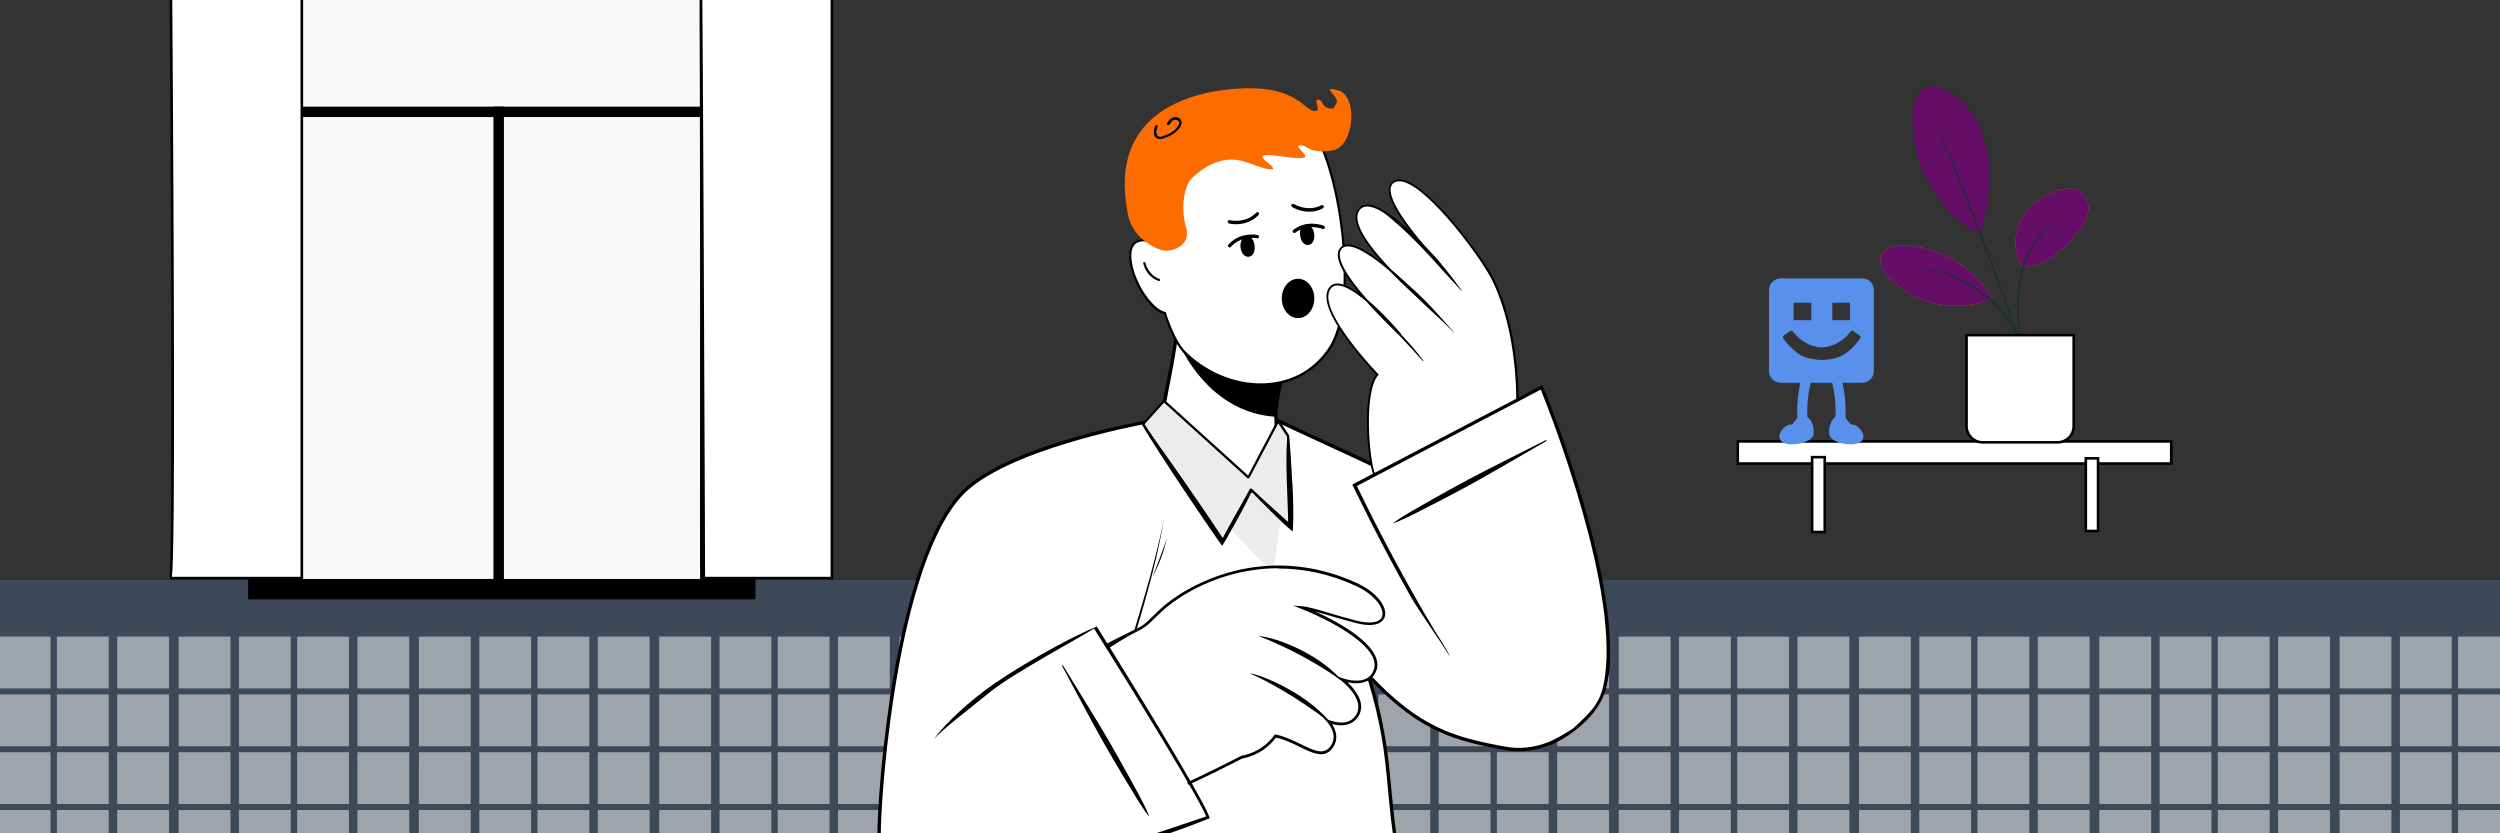 <svg xmlns="http://www.w3.org/2000/svg" xmlns:xlink="http://www.w3.org/1999/xlink" id="Capa_1" viewBox="0 0 1920 640"><rect x="0" y="0" width="1920" height="640" fill="#333333" stroke="none"/><defs><style> .st0, .st1, .st2 { fill: none; } .st3 { fill: #f1f1f1; } .st1, .st2, .st4, .st5, .st6 { stroke: #000; } .st1, .st2, .st5, .st6 { stroke-linecap: round; stroke-linejoin: round; } .st1, .st5 { stroke-width: 3px; } .st7 { fill: #ff6440; } .st8 { fill: #ff9581; } .st9 { fill: #333570; } .st10 { fill: #5890eb; } .st11 { fill: #1a2e35; } .st12 { fill: #640e68; } .st13 { fill: #fd6c00; } .st2, .st6 { stroke-width: 2px; } .st14 { fill: #e6505b; } .st15 { fill: #e0e0f8; } .st16 { clip-path: url(#clippath-1); } .st17 { clip-path: url(#clippath-3); } .st18 { clip-path: url(#clippath-2); } .st4 { stroke-miterlimit: 10; stroke-width: 1.4px; } .st5, .st19 { fill: #e8e8e8; } .st20 { fill: #fff; } .st21 { fill: #f9f9f9; } .st22 { fill: url(#Degradado_sin_nombre_9); } .st23 { opacity: .5; } .st24 { opacity: 0; } .st25, .st6 { fill: #f8f6f4; } .st26 { fill: #ffdad9; } .st27 { clip-path: url(#clippath); } .st28 { fill: #ececec; } </style><linearGradient id="Degradado_sin_nombre_9" data-name="Degradado sin nombre 9" x1="957.8" y1="1443.6" x2="957.8" y2="-552.8" gradientUnits="userSpaceOnUse"><stop offset=".3" stop-color="#b3cbf6"></stop><stop offset=".3" stop-color="#b2caf5" stop-opacity="1"></stop><stop offset=".3" stop-color="#a0bff3" stop-opacity=".8"></stop><stop offset=".3" stop-color="#90b6f1" stop-opacity=".6"></stop><stop offset=".4" stop-color="#82adef" stop-opacity=".5"></stop><stop offset=".4" stop-color="#76a6ee" stop-opacity=".4"></stop><stop offset=".4" stop-color="#6b9fec" stop-opacity=".2"></stop><stop offset=".5" stop-color="#639aeb" stop-opacity=".2"></stop><stop offset=".5" stop-color="#5c96ea" stop-opacity="0"></stop><stop offset=".6" stop-color="#5894ea" stop-opacity="0"></stop><stop offset=".7" stop-color="#5592ea" stop-opacity="0"></stop><stop offset=".9" stop-color="#5592ea" stop-opacity="0"></stop></linearGradient><clipPath id="clippath"><rect class="st0" x="-11.9" y="-6" width="1938.3" height="651.9"></rect></clipPath><clipPath id="clippath-1"><rect class="st0" x="-11.9" y="-810.5" width="1938.3" height="651.9"></rect></clipPath><clipPath id="clippath-2"><path class="st6" d="M1319.5-147c-42.7,19.5-72.4,49-99.9,83.9-10.4,13.2-22.6,25.9-38.7,32.9-15.5,6.8-33.5,7.7-50.5,5.4-19.1-2.6-36.7-10.1-55.5-13.4-34.8-6.1-73.7-2.1-107.7,6.5-69.9,17.8-131.7,62.3-160.8,123.9-8.1,17.2-13.6,35.4-16.3,53.9-7.7,52.2,8.4,105.4,44.6,146.3l359.4,406.6c22.3,25.2,61.4,34.4,97.1,22.8,37.7-12.3,64.7-42,69.1-76.3,2-15.6,3.1-31.6,6.7-46.9,2.6-11.2,7.3-22.4,15.8-30.8,20.6-20.3,51.2-10.7,71.7,4.5,11.9,8.8,21.8,19.5,32.9,29.1,29.3,25.4,69.9,33.9,108.2,21.4,35.6-11.6,59.7-41.3,59.6-73.8,0,0-.8-523.1-.8-523.2-.1-68.1-40.7-130.8-104.2-165.6"></path></clipPath><clipPath id="clippath-3"><path class="st5" d="M1398-917.4l38.1,11.8c8.6,2.7,13.4,11.6,10.9,19.9l-103.7,334.3c-1.4,4.4-3.4,8.7-5.9,12.5l-49.2,74.8c-45,68.3-80,142.5-104.2,220.5l-146.6,472.7c-2.6,8.3-11.6,12.9-20.2,10.3l-56.3-17.5c-8.6-2.7-13.4-11.6-10.9-19.9l163.3-526.3c17.4-55.9,45.3-108,82.3-153.7l80.5-94.9c1.2-1.5,2.2-3.3,2.8-5.1l99.1-329.1c2.6-8.3,11.6-12.9,20.2-10.3Z"></path></clipPath></defs><rect class="st22" x="-11.4" y="-10.3" width="1938.4" height="650.3"></rect><g class="st27"><g class="st23"><rect class="st20" x="-1" y="622.1" width="39.8" height="39.8"></rect><rect class="st20" x="-1" y="577.7" width="39.8" height="39.8"></rect><rect class="st20" x="-1" y="533.3" width="39.8" height="39.8"></rect><rect class="st20" x="-1" y="488.9" width="39.8" height="39.8"></rect><rect class="st20" x="43.7" y="622.1" width="39.8" height="39.8"></rect><rect class="st20" x="43.7" y="577.7" width="39.8" height="39.8"></rect><rect class="st20" x="43.7" y="533.3" width="39.8" height="39.8"></rect><rect class="st20" x="43.7" y="488.9" width="39.8" height="39.8"></rect><rect class="st20" x="90" y="622.1" width="39.8" height="39.8"></rect><rect class="st20" x="90" y="577.7" width="39.8" height="39.8"></rect><rect class="st20" x="90" y="533.3" width="39.8" height="39.8"></rect><rect class="st20" x="90" y="488.9" width="39.8" height="39.8"></rect><rect class="st20" x="137.2" y="622.1" width="39.8" height="39.8"></rect><rect class="st20" x="137.2" y="577.7" width="39.8" height="39.8"></rect><rect class="st20" x="137.2" y="533.3" width="39.8" height="39.8"></rect><rect class="st20" x="137.2" y="488.9" width="39.8" height="39.8"></rect><rect class="st20" x="183.5" y="622.1" width="39.8" height="39.8"></rect><rect class="st20" x="183.5" y="577.7" width="39.8" height="39.8"></rect><rect class="st20" x="183.5" y="533.3" width="39.8" height="39.8"></rect><rect class="st20" x="183.5" y="488.9" width="39.8" height="39.8"></rect><rect class="st20" x="228.2" y="622.1" width="39.8" height="39.8"></rect><rect class="st20" x="228.2" y="577.7" width="39.8" height="39.8"></rect><rect class="st20" x="228.2" y="533.3" width="39.8" height="39.8"></rect><rect class="st20" x="228.2" y="488.9" width="39.8" height="39.8"></rect><rect class="st20" x="274.5" y="622.1" width="39.8" height="39.8"></rect><rect class="st20" x="274.5" y="577.7" width="39.8" height="39.8"></rect><rect class="st20" x="274.5" y="533.3" width="39.8" height="39.8"></rect><rect class="st20" x="274.5" y="488.9" width="39.8" height="39.8"></rect><rect class="st20" x="321.7" y="622.1" width="39.8" height="39.8"></rect><rect class="st20" x="321.7" y="577.7" width="39.8" height="39.8"></rect><rect class="st20" x="321.7" y="533.3" width="39.8" height="39.8"></rect><rect class="st20" x="321.7" y="488.9" width="39.8" height="39.8"></rect><rect class="st20" x="368.1" y="622.1" width="39.8" height="39.8"></rect><rect class="st20" x="368.1" y="577.7" width="39.8" height="39.8"></rect><rect class="st20" x="368.1" y="533.3" width="39.8" height="39.8"></rect><rect class="st20" x="368.1" y="488.9" width="39.8" height="39.8"></rect><rect class="st20" x="412.8" y="622.1" width="39.8" height="39.8"></rect><rect class="st20" x="412.8" y="577.7" width="39.8" height="39.8"></rect><rect class="st20" x="412.8" y="533.3" width="39.8" height="39.8"></rect><rect class="st20" x="412.8" y="488.9" width="39.8" height="39.8"></rect><rect class="st20" x="459.1" y="622.1" width="39.8" height="39.8"></rect><rect class="st20" x="459.1" y="577.7" width="39.8" height="39.8"></rect><rect class="st20" x="459.1" y="533.3" width="39.8" height="39.8"></rect><rect class="st20" x="459.1" y="488.9" width="39.8" height="39.8"></rect><rect class="st20" x="506.3" y="622.1" width="39.8" height="39.8"></rect><rect class="st20" x="506.3" y="577.7" width="39.8" height="39.8"></rect><rect class="st20" x="506.3" y="533.3" width="39.8" height="39.8"></rect><rect class="st20" x="506.3" y="488.9" width="39.8" height="39.8"></rect><rect class="st20" x="552.6" y="622.1" width="39.8" height="39.8"></rect><rect class="st20" x="552.6" y="577.7" width="39.8" height="39.8"></rect><rect class="st20" x="552.6" y="533.3" width="39.8" height="39.8"></rect><rect class="st20" x="552.6" y="488.9" width="39.8" height="39.8"></rect><rect class="st20" x="597.3" y="622.1" width="39.8" height="39.8"></rect><rect class="st20" x="597.3" y="577.7" width="39.8" height="39.8"></rect><rect class="st20" x="597.3" y="533.3" width="39.8" height="39.8"></rect><rect class="st20" x="597.3" y="488.9" width="39.8" height="39.8"></rect><rect class="st20" x="643.6" y="622.1" width="39.8" height="39.8"></rect><rect class="st20" x="643.6" y="577.7" width="39.8" height="39.8"></rect><rect class="st20" x="643.6" y="533.3" width="39.8" height="39.8"></rect><rect class="st20" x="643.6" y="488.9" width="39.8" height="39.8"></rect><rect class="st20" x="690.8" y="622.1" width="39.8" height="39.8"></rect><rect class="st20" x="690.8" y="577.7" width="39.8" height="39.8"></rect><rect class="st20" x="690.8" y="533.3" width="39.8" height="39.8"></rect><rect class="st20" x="690.8" y="488.9" width="39.8" height="39.8"></rect><rect class="st20" x="737.1" y="622.1" width="39.8" height="39.8"></rect><rect class="st20" x="737.1" y="577.7" width="39.8" height="39.8"></rect><rect class="st20" x="737.1" y="533.3" width="39.8" height="39.8"></rect><rect class="st20" x="737.1" y="488.9" width="39.8" height="39.8"></rect><rect class="st20" x="781.8" y="622.1" width="39.8" height="39.8"></rect><rect class="st20" x="781.8" y="577.7" width="39.8" height="39.8"></rect><rect class="st20" x="781.8" y="533.3" width="39.8" height="39.8"></rect><rect class="st20" x="781.8" y="488.9" width="39.8" height="39.8"></rect><rect class="st20" x="828.1" y="622.1" width="39.8" height="39.8"></rect><rect class="st20" x="828.1" y="577.7" width="39.8" height="39.8"></rect><rect class="st20" x="828.1" y="533.3" width="39.8" height="39.8"></rect><rect class="st20" x="828.1" y="488.9" width="39.8" height="39.8"></rect><rect class="st20" x="875.4" y="622.1" width="39.8" height="39.8"></rect><rect class="st20" x="875.4" y="577.7" width="39.8" height="39.8"></rect><rect class="st20" x="875.4" y="533.3" width="39.8" height="39.8"></rect><rect class="st20" x="875.4" y="488.9" width="39.8" height="39.8"></rect><rect class="st20" x="921.7" y="622.1" width="39.8" height="39.8"></rect><rect class="st20" x="921.7" y="577.7" width="39.8" height="39.8"></rect><rect class="st20" x="921.7" y="533.3" width="39.8" height="39.8"></rect><rect class="st20" x="921.7" y="488.9" width="39.8" height="39.8"></rect><rect class="st20" x="966.4" y="622.1" width="39.8" height="39.8"></rect><rect class="st20" x="966.4" y="577.7" width="39.8" height="39.8"></rect><rect class="st20" x="966.4" y="533.3" width="39.8" height="39.8"></rect><rect class="st20" x="966.4" y="488.9" width="39.8" height="39.8"></rect><rect class="st20" x="1012.7" y="622.1" width="39.8" height="39.8"></rect><rect class="st20" x="1012.7" y="577.7" width="39.8" height="39.8"></rect><rect class="st20" x="1012.7" y="533.3" width="39.8" height="39.8"></rect><rect class="st20" x="1012.7" y="488.9" width="39.8" height="39.8"></rect></g><g class="st23"><rect class="st20" x="1058.6" y="622.1" width="39.8" height="39.8"></rect><rect class="st20" x="1058.6" y="577.7" width="39.8" height="39.8"></rect><rect class="st20" x="1058.6" y="533.3" width="39.8" height="39.8"></rect><rect class="st20" x="1058.6" y="488.9" width="39.8" height="39.8"></rect><rect class="st20" x="1104.9" y="622.1" width="39.8" height="39.8"></rect><rect class="st20" x="1104.9" y="577.7" width="39.8" height="39.8"></rect><rect class="st20" x="1104.9" y="533.3" width="39.8" height="39.8"></rect><rect class="st20" x="1104.9" y="488.9" width="39.8" height="39.8"></rect><rect class="st20" x="1149.6" y="622.1" width="39.8" height="39.8"></rect><rect class="st20" x="1149.6" y="577.7" width="39.8" height="39.8"></rect><rect class="st20" x="1149.6" y="533.3" width="39.8" height="39.8"></rect><rect class="st20" x="1149.6" y="488.9" width="39.8" height="39.8"></rect><rect class="st20" x="1195.9" y="622.1" width="39.8" height="39.8"></rect><rect class="st20" x="1195.9" y="577.7" width="39.8" height="39.8"></rect><rect class="st20" x="1195.9" y="533.3" width="39.8" height="39.8"></rect><rect class="st20" x="1195.9" y="488.9" width="39.8" height="39.8"></rect><rect class="st20" x="1243.2" y="622.1" width="39.8" height="39.8"></rect><rect class="st20" x="1243.2" y="577.7" width="39.8" height="39.8"></rect><rect class="st20" x="1243.2" y="533.3" width="39.8" height="39.8"></rect><rect class="st20" x="1243.2" y="488.9" width="39.8" height="39.8"></rect><rect class="st20" x="1289.5" y="622.1" width="39.8" height="39.8"></rect><rect class="st20" x="1289.5" y="577.7" width="39.8" height="39.8"></rect><rect class="st20" x="1289.5" y="533.3" width="39.8" height="39.8"></rect><rect class="st20" x="1289.5" y="488.9" width="39.8" height="39.8"></rect><rect class="st20" x="1334.2" y="622.1" width="39.8" height="39.8"></rect><rect class="st20" x="1334.2" y="577.7" width="39.8" height="39.8"></rect><rect class="st20" x="1334.2" y="533.3" width="39.8" height="39.8"></rect><rect class="st20" x="1334.2" y="488.9" width="39.8" height="39.8"></rect><rect class="st20" x="1380.5" y="622.1" width="39.8" height="39.8"></rect><rect class="st20" x="1380.5" y="577.7" width="39.8" height="39.8"></rect><rect class="st20" x="1380.5" y="533.3" width="39.8" height="39.8"></rect><rect class="st20" x="1380.5" y="488.9" width="39.8" height="39.8"></rect><rect class="st20" x="1427.7" y="622.1" width="39.8" height="39.8"></rect><rect class="st20" x="1427.7" y="577.7" width="39.8" height="39.8"></rect><rect class="st20" x="1427.7" y="533.3" width="39.8" height="39.8"></rect><rect class="st20" x="1427.7" y="488.9" width="39.8" height="39.8"></rect><rect class="st20" x="1474" y="622.1" width="39.8" height="39.8"></rect><rect class="st20" x="1474" y="577.7" width="39.8" height="39.8"></rect><rect class="st20" x="1474" y="533.3" width="39.8" height="39.8"></rect><rect class="st20" x="1474" y="488.9" width="39.8" height="39.8"></rect><rect class="st20" x="1518.7" y="622.1" width="39.8" height="39.8"></rect><rect class="st20" x="1518.7" y="577.7" width="39.8" height="39.8"></rect><rect class="st20" x="1518.7" y="533.3" width="39.8" height="39.8"></rect><rect class="st20" x="1518.7" y="488.9" width="39.8" height="39.8"></rect><rect class="st20" x="1565" y="622.1" width="39.8" height="39.8"></rect><rect class="st20" x="1565" y="577.7" width="39.8" height="39.8"></rect><rect class="st20" x="1565" y="533.3" width="39.8" height="39.8"></rect><rect class="st20" x="1565" y="488.9" width="39.8" height="39.8"></rect><rect class="st20" x="1612.3" y="622.1" width="39.8" height="39.8"></rect><rect class="st20" x="1612.3" y="577.7" width="39.8" height="39.8"></rect><rect class="st20" x="1612.3" y="533.3" width="39.8" height="39.8"></rect><rect class="st20" x="1612.3" y="488.9" width="39.8" height="39.8"></rect><rect class="st20" x="1658.6" y="622.1" width="39.8" height="39.8"></rect><rect class="st20" x="1658.6" y="577.7" width="39.8" height="39.8"></rect><rect class="st20" x="1658.6" y="533.3" width="39.8" height="39.8"></rect><rect class="st20" x="1658.6" y="488.9" width="39.8" height="39.8"></rect><rect class="st20" x="1703.3" y="622.1" width="39.8" height="39.8"></rect><rect class="st20" x="1703.3" y="577.7" width="39.8" height="39.8"></rect><rect class="st20" x="1703.3" y="533.3" width="39.8" height="39.8"></rect><rect class="st20" x="1703.3" y="488.9" width="39.8" height="39.8"></rect><rect class="st20" x="1749.6" y="622.1" width="39.8" height="39.8"></rect><rect class="st20" x="1749.6" y="577.7" width="39.8" height="39.8"></rect><rect class="st20" x="1749.6" y="533.3" width="39.8" height="39.8"></rect><rect class="st20" x="1749.6" y="488.9" width="39.8" height="39.8"></rect><rect class="st20" x="1796.8" y="622.1" width="39.8" height="39.8"></rect><rect class="st20" x="1796.8" y="577.7" width="39.8" height="39.8"></rect><rect class="st20" x="1796.8" y="533.3" width="39.8" height="39.8"></rect><rect class="st20" x="1796.8" y="488.9" width="39.8" height="39.8"></rect><rect class="st20" x="1843.1" y="622.1" width="39.8" height="39.8"></rect><rect class="st20" x="1843.1" y="577.7" width="39.8" height="39.8"></rect><rect class="st20" x="1843.1" y="533.3" width="39.8" height="39.8"></rect><rect class="st20" x="1843.1" y="488.9" width="39.8" height="39.8"></rect><rect class="st20" x="1887.8" y="622.1" width="39.8" height="39.8"></rect><rect class="st20" x="1887.8" y="577.7" width="39.8" height="39.8"></rect><rect class="st20" x="1887.8" y="533.3" width="39.8" height="39.8"></rect><rect class="st20" x="1887.8" y="488.9" width="39.8" height="39.8"></rect></g><g><g><rect x="190.6" y="-77" width="389.6" height="537.3"></rect><g><rect class="st21" x="207.3" y="-63.6" width="351.5" height="507.7"></rect><path class="st21" d="M559.3,444.6H206.8V-64.1h352.5v508.7ZM207.8,443.6h350.5V-63.1H207.8v506.7Z"></path></g><rect x="205.6" y="81.9" width="359.6" height="8"></rect><rect x="200.8" y="260.1" width="364.4" height="8" transform="translate(118.9 647.1) rotate(-90)"></rect><g><path class="st20" d="M130.6-93.3s4.7,537.3.1,537.3,101,0,101,0V-93.3h-101.2Z"></path><path d="M232.8,445h-102.2v-2c-.4,0-.6.3-.7.5,3.3-8.3,1.2-354.7-.3-536.8v-1s103.2,0,103.2,0V445ZM132.1,443h98.7V-92.3h-99.2c.1,12.6,1.2,139.8,1.7,266,1,224.5-.3,262.4-1.3,269.3Z"></path></g><g><path class="st20" d="M537.7-93.3s4.7,537.3.1,537.3,101,0,101,0V-93.3h-101.2Z"></path><path d="M639.9,445h-102.2v-2c-.4,0,.6-354.3-1-536.3v-1s103.2,0,103.2,0V445ZM541.5,443h96.4s0-535.3,0-535.3h-99.2c.1,12.6,1.2,139.8,1.7,266,1,224.5,1.1,262.3,1.1,269.3Z"></path></g></g><g><g><rect class="st20" x="1334.6" y="339" width="332.9" height="17"></rect><path d="M1668.6,357h-334.9v-19h334.9v19ZM1335.6,355h330.9v-15h-330.9v15Z"></path></g><g><rect class="st20" x="1601.9" y="352" width="9.4" height="55.8"></rect><path d="M1612.3,408.8h-11.4v-57.8h11.4v57.8ZM1602.9,406.8h7.4v-53.8h-7.4v53.8Z"></path></g><g><rect class="st20" x="1391.7" y="351.2" width="9.7" height="57.5"></rect><path d="M1402.4,409.6h-11.7v-59.5h11.7v59.5ZM1392.7,407.6h7.7v-55.5h-7.7v55.5Z"></path></g></g><g><g><path class="st12" d="M1481.3,66.5c11.3.5,21.9,6.7,29.3,15.3,7.4,8.6,11.9,19.3,14.7,30.3,5.5,21.2,1.8,46.1-4.4,67.1-22.8-8.4-36.7-32.9-43-45.8-9.9-20.4-15.5-63.2,3.5-66.9"></path><path class="st14" d="M1553.5,205.2c-7.1-10.4-7.2-24.9-1.4-36.1,5.8-11.2,16.9-19.3,29-22.9,5.6-1.7,12.1-2.3,16.9,1,4.5,3.1,6.4,9,5.8,14.5-.6,5.4-3.4,10.4-6.7,14.7-11.3,15-24.9,27.4-43.6,28.8"></path><path class="st12" d="M1553.5,205.2c-7.1-10.4-7.2-24.9-1.4-36.1,5.8-11.2,16.9-19.3,29-22.9,5.6-1.7,12.1-2.3,16.9,1,4.5,3.1,6.4,9,5.8,14.5-.6,5.4-3.4,10.4-6.7,14.7-11.3,15-24.9,27.4-43.6,28.8"></path><path class="st14" d="M1529.2,227.6c-14-22.7-39.5-37.8-66.2-39.2-6.8-.4-14.9,1-17.8,7.1-2.9,6.2,1.3,13.3,6,18.2,19.6,20.4,52.2,27,78.2,15.8"></path><path class="st12" d="M1529.2,227.6c-14-22.7-39.5-37.8-66.2-39.2-6.8-.4-14.9,1-17.8,7.1-2.9,6.2,1.3,13.3,6,18.2,19.6,20.4,52.2,27,78.2,15.8"></path><path class="st11" d="M1553.7,277.9c0,0-.4-1.6-.9-4.5-.5-2.9-1.2-7.1-1.9-12.4-1.3-10.4-3-25.1-.9-41.2,2.1-16.1,8.6-29.9,15.3-38.1,3.3-4.1,6.5-7.1,8.9-8.9,1.1-1,2.1-1.5,2.8-2,.7-.4,1-.6,1-.6.2.3-5.5,3.7-11.9,12.1-6.4,8.2-12.6,21.8-14.7,37.7-2,15.9-.6,30.5.5,40.9.6,5,1.1,9.2,1.4,12.4.3,2.9.5,4.6.4,4.6Z"></path><path class="st11" d="M1488.4,98.8s.4.6.9,1.7c.6,1.3,1.4,3,2.3,5.1,2,4.5,4.8,10.9,8.1,19,6.8,16.1,15.8,38.4,25.2,63.3,9.4,24.9,17.4,47.6,23,64.2,2.8,8.3,5,15,6.5,19.6.7,2.2,1.2,4,1.7,5.4.4,1.2.5,1.9.5,1.9,0,0-.3-.6-.8-1.8-.5-1.3-1.1-3.1-1.9-5.3-1.7-4.8-4-11.4-6.9-19.5-5.8-16.4-14-39.1-23.4-64-9.4-24.9-18.3-47.3-24.8-63.5-3.2-8-5.8-14.5-7.7-19.2-.8-2.2-1.5-3.9-2.1-5.2-.5-1.2-.7-1.8-.6-1.9Z"></path><path class="st11" d="M1473.9,206c0,0,1.6,0,4.4.3,1.4.1,3.1.3,5.1.7,2,.4,4.3.7,6.7,1.5,1.2.3,2.5.7,3.8,1.1,1.3.4,2.7.9,4.1,1.4,2.8.9,5.7,2.3,8.8,3.7,6,3,12.3,6.9,18.4,11.7,6,4.9,11.1,10.3,15.2,15.6,2,2.7,3.9,5.2,5.4,7.8.8,1.3,1.6,2.5,2.2,3.7.6,1.2,1.2,2.4,1.8,3.5,1.2,2.2,2,4.4,2.8,6.2.8,1.8,1.4,3.5,1.7,4.8.8,2.7,1.2,4.2,1.1,4.2-.3.1-1.9-6-6.6-14.9-.6-1.1-1.2-2.3-1.9-3.5-.7-1.2-1.5-2.4-2.3-3.6-1.5-2.5-3.5-5-5.5-7.6-4.2-5.1-9.2-10.4-15.1-15.3-6-4.8-12.2-8.6-18-11.7-3-1.4-5.8-2.8-8.6-3.8-1.4-.5-2.7-1.1-4-1.5-1.3-.4-2.6-.8-3.8-1.1-9.7-2.7-15.9-3.1-15.9-3.4Z"></path></g><g><path class="st20" d="M1510.3,257.4h82.3v70c0,6.8-5.5,12.3-12.3,12.3h-57.7c-6.8,0-12.3-5.5-12.3-12.3v-70h0Z"></path><path d="M1580.3,340.7h-57.7c-7.3,0-13.3-6-13.3-13.3v-71h84.3v71c0,7.3-6,13.3-13.3,13.3ZM1511.3,258.4v69c0,6.2,5.1,11.3,11.3,11.3h57.7c6.2,0,11.3-5.1,11.3-11.3v-69h-80.3Z"></path></g></g><g><path class="st10" d="M1439.1,285.2v-62.6c0-4.9-4-8.8-9-8.8h-62.5c-4.9,0-9,4-9,8.8v62.6c0,4.9,4,8.8,9,8.8h62.5c4.9,0,9-4,9-8.8ZM1377.5,245.9v-13.4h13.6v13.4h-13.6ZM1407.2,245.9v-13.4h13.6v13.4h-13.6ZM1397.7,276.4c-3.5-.2-10-.9-14.9-3.7-7.1-4.2-12.8-12.1-12.8-12.1,0,0-1.7-1.7,0-2.9.5-.4,4.7-3.4,4.7-3.4,0,0,1-.9,2.2.3,0,0,7.7,11.4,21.9,12.2h.6c14.2-.9,21.9-12.2,21.9-12.2,1.1-1.2,2.2-.3,2.2-.3,0,0,4.2,3,4.7,3.4,1.7,1.2,0,2.9,0,2.9,0,0-5.7,8-12.8,12.1-7.1,4.2-17.6,3.7-17.6,3.7Z"></path><path class="st10" d="M1417,320.8c.8.5,4.5,5.3,4.5,5.3,4.4-1.3,14,8.6,7.3,13.4-5.6,4-21.6.7-23.6-4.8-1.9-5.2,1.9-19.8,11.7-13.8Z"></path><path class="st10" d="M1417.2,323.5l-7.7-.5c.8-11.3-.4-22.5-3.5-33.3l7.4-2.1c3.4,11.7,4.6,23.9,3.8,36Z"></path><g><path class="st10" d="M1380.7,320.8c-.8.5-4.5,5.3-4.5,5.3-4.4-1.3-14,8.6-7.3,13.4,5.6,4,21.6.7,23.6-4.8,1.9-5.2-1.9-19.8-11.7-13.8Z"></path><path class="st10" d="M1380.5,323.5l7.7-.5c-.8-11.3.4-22.5,3.5-33.3l-7.4-2.1c-3.4,11.7-4.6,23.9-3.8,36Z"></path></g></g><g><g><g><g><path class="st8" d="M985.6,325c56.5,27,219.2,116.8,237.1,181,14.6,52.1-36.5,75.8-75.4,58-52.8-24.2-130.4-102-182.3-176.2-28.7-41.1-34.9-89.1,20.6-62.7Z"></path><path class="st20" d="M1047.7,418.1c-1.9,4.3-3.6,8.8-4.2,13.6,3.3-3.7,5.6-7.8,7.6-12.1,1.9-4.3,3.6-8.7,4.2-13.6-3.3,3.7-5.5,7.8-7.6,12.1ZM1147.1,529.8c-1.9,4.3-3.6,8.8-4.3,13.6,3.3-3.7,5.6-7.8,7.6-12.1,1.9-4.3,3.5-8.7,4.2-13.7-3.3,3.7-5.6,7.8-7.6,12.1ZM1182.7,461c-4.3-1.9-8.8-3.6-13.6-4.2,3.7,3.3,7.8,5.6,12.1,7.6,4.3,1.9,8.8,3.6,13.7,4.3-3.7-3.3-7.8-5.6-12.1-7.6ZM945.6,324.7c-.4.7-.7,1.5-.9,2.3,1.8.5,3.6.9,5.5,1.2-1.4-1.3-3-2.4-4.5-3.4ZM996.2,367.7c-1.7-4.4-3.7-8.7-6.7-12.7.3,4.9,1.6,9.5,3.2,14,1.7,4.4,3.7,8.7,6.7,12.7-.3-4.9-1.6-9.5-3.2-14ZM1097.9,472.4c-4.4,1.7-8.7,3.7-12.7,6.7,4.9-.3,9.5-1.6,14-3.2,4.4-1.7,8.7-3.7,12.7-6.7-4.9.2-9.5,1.6-14,3.2ZM1214.8,530.9c3.5-.2,6.8-.9,10-1.9.1-1.2.2-2.5.3-3.8-3.6,1.5-7.1,3.2-10.3,5.7Z"></path><path class="st24" d="M1207.7,559.3c-15.9,11.9-39.8,14.1-60.4,4.7-52.8-24.2-130.4-102-182.3-176.3-14.4-20.6-23.1-42.9-21.2-56.7l264,228.3Z"></path></g><path class="st20" d="M943.6,410.4c-4.4,1.7-8.7,3.7-12.7,6.7,4.9-.3,9.5-1.6,14-3.2,4.4-1.7,8.7-3.7,12.7-6.7-4.9.3-9.5,1.6-14,3.2ZM885.5,578.4c-4.4,1.7-8.7,3.7-12.7,6.7,4.9-.3,9.5-1.6,14-3.2,4.4-1.7,8.7-3.7,12.7-6.7-4.9.3-9.5,1.6-14,3.2ZM793.9,473.3c-.2.5-.5,1.1-.7,1.6.9-.5,1.7-1.1,2.5-1.7-.6,0-1.2,0-1.8.1ZM888.9,687.9c-4.4,1.7-8.7,3.7-12.7,6.7,5-.3,9.5-1.6,14-3.2,4.4-1.7,8.7-3.7,12.7-6.7-4.9.3-9.5,1.6-14,3.2ZM1041.4,618.3c-4.4,1.7-8.7,3.7-12.7,6.7,4.9-.3,9.5-1.6,14-3.2,4.4-1.7,8.7-3.7,12.7-6.7-4.9.3-9.5,1.6-14,3.2ZM794.9,704.4c-1.7-4.4-3.7-8.7-6.7-12.7.3,4.9,1.6,9.5,3.2,14,.9,2.3,1.9,4.6,3,6.9h2.8c-.6-2.9-1.4-5.5-2.4-8.1ZM775.8,582.9c-1.7-4.4-3.7-8.7-6.7-12.6.3,4.9,1.6,9.5,3.2,13.9,1.7,4.4,3.7,8.7,6.7,12.7-.3-4.9-1.6-9.5-3.2-14ZM996.2,367.7c-1.7-4.4-3.7-8.7-6.7-12.7.3,4.9,1.6,9.5,3.2,14,1.7,4.4,3.7,8.7,6.7,12.7-.3-4.9-1.6-9.5-3.2-14ZM930.9,510.7c-1.7-4.4-3.7-8.7-6.7-12.7.3,4.9,1.6,9.5,3.2,14,1.7,4.4,3.7,8.7,6.7,12.7-.3-4.9-1.6-9.5-3.2-14ZM1004.6,670c-1.7-4.4-3.7-8.7-6.7-12.7.3,4.9,1.6,9.5,3.2,14,1.7,4.4,3.7,8.7,6.7,12.7-.3-4.9-1.6-9.5-3.2-14ZM881.4,361.7c-1.7-4.4-3.7-8.7-6.7-12.7.3,4.9,1.6,9.5,3.2,14,1.7,4.4,3.7,8.7,6.7,12.7-.3-4.9-1.6-9.5-3.2-14ZM834.4,523c-4.3-1.9-8.8-3.6-13.7-4.3,3.7,3.3,7.8,5.6,12.1,7.6,4.3,1.9,8.8,3.5,13.7,4.2-3.7-3.3-7.8-5.6-12.1-7.6ZM742.7,650.1c-2.6-1.1-5.2-2.2-7.8-3-.2.9-.4,1.8-.6,2.6,2.2,1.4,4.5,2.6,6.9,3.7,4.3,1.9,8.8,3.6,13.7,4.2-3.7-3.2-7.8-5.6-12.1-7.6ZM947.3,629.1c-4.3-1.9-8.8-3.6-13.7-4.2,3.7,3.3,7.8,5.6,12.1,7.6,4.3,1.9,8.8,3.6,13.6,4.2-3.7-3.3-7.8-5.6-12.1-7.6ZM821.3,412c-.5,1-1,2-1.5,3.1,3.2,1.2,6.4,2.3,10,2.7-2.6-2.4-5.5-4.2-8.5-5.8ZM938,320.6c-4.3-1.9-8.8-3.6-13.7-4.2,3.7,3.3,7.9,5.6,12.1,7.6,4.3,1.9,8.7,3.6,13.7,4.3-3.7-3.3-7.8-5.6-12.1-7.6ZM998.7,475.4c-4.3-1.9-8.8-3.6-13.7-4.2,3.7,3.3,7.9,5.6,12.1,7.6,4.3,1.9,8.7,3.6,13.7,4.3-3.7-3.3-7.8-5.6-12.1-7.6ZM982.8,566.1c-1.9,4.3-3.6,8.8-4.3,13.7,3.3-3.7,5.6-7.9,7.6-12.1,1.9-4.3,3.6-8.7,4.2-13.7-3.3,3.7-5.5,7.8-7.6,12.1ZM832.7,638.1c-1.9,4.3-3.6,8.8-4.2,13.7,3.3-3.7,5.6-7.9,7.6-12.1,1.9-4.3,3.6-8.8,4.2-13.7-3.3,3.7-5.6,7.8-7.6,12.1ZM873.6,449c-1.9,4.3-3.6,8.8-4.2,13.7,3.3-3.7,5.6-7.9,7.6-12.1,1.9-4.3,3.5-8.8,4.2-13.6-3.3,3.7-5.6,7.8-7.6,12.1Z"></path><g><path class="st8" d="M841.8,359.4c-87.2,112.2-182.4,267.9-154.1,308,31.5,44.7,141.1-57.5,144.4-65.1,3.7-8.5,45.2-114.6,63.9-213.9,20.5-108.9-32.6-56.8-54.2-29Z"></path><g><g><path class="st20" d="M1232.7,487.4c-17.9-64.1-190.6-135.5-247.1-162.4-6.7-3.2-12.5-5.3-17.5-6.5-1.9-1.9-3.8-3.5-5.6-4.7-25-16.2-84.5,11-84.5,11,0,0-107.1,19.1-140.1,55.4-53.6,58.8-64.5,255.8-62.3,267.3.3,1.5.4,3,.7,4.3,1.4,5.6,3.5,9.5,5.8,12.5.5.7,4.6,5.5,5.2,6.1,14.1,13.6,41.5,8.8,41.5,9.5-1,17.6-3.9,85.6-4.6,101.7,0,1.8,1.4,3.4,3.3,3.3l372.4-8.5c1.6,0,2.8-1.6,2.4-3.1-4.1-15.9-24-89.4-28.7-117.2-9.4-56.3-3.9-76.2-22.5-137.6,39.8,42.6,67.5,49.3,105.5,56.2,42.1,7.7,90.7-35.3,76.1-87.4Z"></path><path d="M727.3,786.3c-1.2,0-2.4-.5-3.2-1.4-.9-.9-1.3-2.1-1.3-3.3.6-13.5,3.5-80.7,4.5-100.4-.3,0-.5,0-.8,0-7,.4-28.1,1.8-40.2-9.9-.7-.7-4.8-5.5-5.4-6.2-2.8-3.7-4.7-7.9-6-13-.2-.9-.3-1.7-.5-2.6,0-.6-.2-1.2-.3-1.8-1.1-5.6.9-57.4,10.2-116.4,8.2-52.2,24-120.9,52.4-152.1,32.7-35.8,134.4-54.6,140.7-55.7,4.1-1.8,60.7-27,85.6-10.8,1.8,1.2,3.7,2.7,5.6,4.6,5.1,1.2,11,3.4,17.4,6.5,6.9,3.3,15.5,7.2,25.4,11.8,72.2,33.1,206.5,94.6,222.4,151.5,6.6,23.6.8,47.7-15.9,66-16.5,18.1-40.2,26.9-61.7,23-38.7-7-65.4-14.2-102.5-52.7,10.6,36.1,12.5,57.4,14.8,82,1.4,14.8,2.8,30.1,6.2,50.5,4,23.7,19.4,82.1,26,107,1.1,4.3,2.1,7.8,2.7,10.1.3,1.1,0,2.3-.6,3.2-.7.9-1.8,1.5-2.9,1.5l-372.4,8.5s0,0,0,0ZM728.3,678.6c.7,0,1,.1,1.3.4l.4.4v.6c-1,17.7-4,87.8-4.6,101.7,0,.5.2,1,.5,1.4.4.4.9.6,1.4.6l372.4-8.5c.4,0,.7-.2.9-.5.2-.3.3-.7.2-1-.6-2.3-1.5-5.7-2.7-10.1-6.6-25-22.1-83.4-26-107.3-3.4-20.5-4.8-35.8-6.2-50.7-2.4-25.6-4.4-47.7-16.3-86.7l-1.6-5.3,3.8,4.1c38.6,41.3,65.3,48.7,104.8,55.8,20.7,3.8,43.4-4.7,59.3-22.2,16.1-17.6,21.7-40.8,15.3-63.5-15.6-55.7-149.2-116.9-221-149.8-9.9-4.6-18.5-8.5-25.4-11.8-6.4-3-12.2-5.2-17.2-6.4h-.4c0,0-.3-.4-.3-.4-1.8-1.9-3.7-3.4-5.4-4.6-9.9-6.4-27.4-6.6-50.5-.4-17.7,4.7-32.6,11.4-32.7,11.5h-.3c-1.1.3-107,19.5-139.4,55.1-28,30.7-43.6,98.9-51.7,150.7-9.2,58.7-11.3,109.9-10.2,115.5.1.7.2,1.3.3,1.9.1.8.2,1.6.4,2.3,1.2,4.8,3,8.7,5.5,12.1.5.7,4.5,5.4,5.1,5.9,11.3,10.9,31.6,9.6,38.3,9.2.9,0,1.5,0,1.9,0Z"></path></g><path class="st20" d="M875.4,327.4c-.3.2.3-.2,0,0-.8.7-1.8.2-2.7,1-11.1,7.6-23.1,20.9-30.9,31-87.2,112.2-180.3,266.5-154.1,308"></path></g><g><path d="M832.1,602.3c18-52.1,35.9-105.1,50.8-158.2,2.9-10.5,5.7-21.6,8.2-32.2,0,0,2.8-13,2.8-13l-2.4,13.1c-1.1,5.4-2.3,10.9-3.5,16.3-1.1,4.6-2.8,11.5-4,16.1-14.2,53.6-32.1,106.2-52,157.9h0Z"></path><path d="M896.3,413.3c-2.5,10.3-6,20.4-11.2,29.6,3.6-8.4,8-20.9,11.2-29.6h0Z"></path></g></g><g><path class="st28" d="M895.3,307.5c-13.7,8.8-6.4,22.3,3,37.6,28.8,46.8,76.5,93,78.8,93,2.3,0,11.7-75.7,9.8-96.5-1.9-20.8-7-25.8-31.7-35.4-21.2-8.3-47.8-6.5-59.9,1.3Z"></path><path class="st24" d="M891.8,349c25.8,35.9,51,72.7,81.3,101.8,3.5,3.4,7.4,6.6,11.7,8.9,0,0,0,0,0,0,.2-.2.3-.6.5-.9,1.7-5.1,2.3-10.6,3.2-16,1.5-10.8,2.5-21.7,3.1-32.6,1.1-21.8,1-43.8-1.8-65.4,3.2,21.6,3.5,43.6,2.4,65.5-.6,10.9-1.5,21.8-2.9,32.7-.8,5.4-1.4,10.9-3.1,16.2-.3.9-.7,1.9-1.9,1.1-4.1-2.5-7.7-5.8-11.5-8.8-34-27.2-59.2-64.8-80.7-102.4h0Z"></path><g><g><path class="st20" d="M958.9,377.6c-21.1,3.2-54-31.2-66-58-.8-1.8,3.4-20.1,7.4-42.6,2.4-13.6,4.7-28.9,5.9-43l86.5,28.5s-11.1,28.8-12.9,53.3c-.1,2.1,0,4,.1,5.8,0,.3,0,.6,0,1,.9,11.1-.7,51.8-21.1,54.9Z"></path><path d="M956,379.1c-22.2,0-53.2-34.1-64.3-59-.6-1.4.1-5.7,3.3-21.9,1.2-6.4,2.7-13.6,4.1-21.5,3-17,4.9-31.1,5.9-42.8v-1.6c.1,0,89.5,29.5,89.5,29.5l-.5,1.3c-.1.3-11,28.9-12.8,53-.1,2,0,3.8.1,5.6h0c0,.2,0,.3,0,.4,0,.2,0,.5,0,.7.8,10.5-.5,52.9-22.2,56.2h0c-1,.2-2,.2-3,.2ZM894.1,319.1c5.9,13.2,17.1,28.4,29.3,39.8,13.3,12.5,26.2,18.8,35.3,17.4,18.4-2.8,21.1-40.2,20-53.5h0c0,0,0-.1,0-.1,0-.2,0-.4,0-.5,0-.1,0-.2,0-.3-.2-1.9-.3-3.9-.1-6,1.6-21.5,10.3-46.6,12.5-52.5l-83.7-27.6c-1,11.5-2.9,25.1-5.7,41.4-1.4,7.9-2.8,15.1-4.1,21.5-1.9,9.7-3.7,18.9-3.4,20.4Z"></path></g><path d="M979.8,315.9c0,1.4,0,2.8,0,4.2-45.6-2.9-68.5-42-76.6-60.8,1.3-8.4,2.3-17,3-25.2l86.5,28.6s-11.1,28.8-12.9,53.3Z"></path></g><g><g><path class="st20" d="M1002.6,93.6c-35.7-28.4-100.6-11.7-116.4,34.2-4.3,12.5-4.7,34.7-2.3,58.2-4.2-1.7-8.3-2.1-11.7.1-12.7,8.3,5.8,49.5,21.8,54.2.3,0,.5.1.7.2,4.3,13.7,9.7,24.8,15.6,30.6,31.3,30.5,84.1,35.2,110.5-2.8,25.5-36.8,6.1-155.4-18.1-174.7Z"></path><path d="M968.2,296.2c-21,0-42.4-8.9-58.5-24.5-5.6-5.5-11-16-15.7-30.5-.1,0-.2,0-.3,0-5.4-1.6-11.3-7.1-16.6-15.5-4.9-7.8-8.5-16.9-9.6-24.5-1.1-7.7.3-13.2,4.3-15.7,3-2,6.8-2.2,11.1-.7-2.4-24.7-1.5-45.5,2.5-57.2,7.3-21.2,26.2-38.2,50.5-45.2,24.7-7.2,49.8-3.2,67.3,10.7,11.7,9.3,23,42,28,81.3,5.4,42.5,1.8,77.9-9.7,94.5-11,15.9-27,25.2-46.3,27.1-2.3.2-4.7.3-7,.3ZM877.6,185.4c-1.8,0-3.5.5-4.9,1.4-3.3,2.1-4.5,7.1-3.5,14,2.6,17.6,15.9,36,25,38.6.2,0,.3,0,.5.1l.7.2v.5c4.7,14.4,10,24.9,15.5,30.2,17.5,17,41.5,25.9,64.1,23.7,18.8-1.8,34.4-10.9,45-26.4,11.3-16.3,14.8-51.2,9.5-93.3-4.9-38.3-16.2-71.3-27.4-80.2-17-13.5-41.6-17.4-65.7-10.4-23.8,6.9-42.2,23.4-49.4,44.1-4,11.7-4.9,32.8-2.3,57.8v1.4c.1,0-1.2-.5-1.2-.5-2.2-.9-4.2-1.3-6-1.3Z"></path></g><g><path d="M957.9,181.5c-7.9.5-6.3,16.2,1,15.7,7.2-.5,5.6-16.2-1-15.7Z"></path><path d="M1002.3,172.6c7.8-1.3,9.9,14.3,2.7,15.5-7.1,1.2-9.2-14.4-2.7-15.5Z"></path></g></g><g><g><path class="st28" d="M981.6,323.4l-22.8,43.1c0,.1-.2.1-.3,0l-64-58c0,0-.9-.2-1-.1l-15.5,17.2c0,0,0,.2,0,.2,2.4,3.7,60.7,93.4,61.1,89.3l21.5-39c0-.1.2-.1.3,0l29.8,28.1c.1.1.3,0,.3-.1l-1.8-69.1s0,0,0,0l-8.4-12.5c0-.1.8,1,.7,1.1Z"></path><path d="M939,416.1c-1.1,0-4.1-2.8-31.3-43.5-14.5-21.8-28.9-43.8-30.4-46.3-.3-.4-.2-.9.1-1.3l15.5-17.2c.5-.6,1.9-.2,2.2,0l63.4,57.4,22.1-41.9-.9-1.3,1.1-1,.6.4s.7.6.9,1.3l7.6,11.4c.1.2.2.4.2.6l1.8,69.1c0,.4-.2.8-.6,1-.4.2-.8,0-1.1-.2l-29.2-27.5-21,38.1c-.1.3-.4.6-.7.7,0,0-.2,0-.2,0ZM879,325.8c18.8,28.9,54.1,82.5,59.7,88.2l21.1-38.3c.2-.3.4-.5.8-.5.3,0,.6,0,.9.3l28.6,27-1.7-67.3-6.7-10.1-22.1,41.8c-.2.3-.4.5-.7.5-.3,0-.6,0-.9-.2l-63.9-57.9c0,0-.1,0-.2,0l-14.9,16.5ZM961.4,376.5h0s0,0,0,0ZM878.7,326.1h0s0,0,0,0Z"></path></g><path d="M992.4,370c-.7-11.5-1.1-23.1-2.4-34.5,0-.4-.8-.6-.9-.1-2.7,11,.3,55,.2,65.5,0,0,0,0-.1-.1-1.3-1.2-28.1-25.2-28.4-24.8-4.7,6.2-20.5,34.7-21.6,37.4-9.7-15-49.7-73.2-61.2-87.5-.3-.4-1,0-.8.4,8.6,15.8,60.6,92.9,61.4,92.7.5.4,20.2-34.8,22.6-41.5,4.5,5.2,31.6,32.1,31.7,30.4.7-11.5.3-26.3-.4-37.8Z"></path></g></g><g><g><path class="st20" d="M1158,556.5c32,29.3,69.9-6.2,73.4-36.2,8.4-70.6-26.8-160.4-59.6-205.1-12.2-16.7-123.8,44.1-118.8,65.6,5.4,23.5,45.5,121.2,105,175.7Z"></path><g><g><path class="st20" d="M1165.2,315.2s3.1-56.7-18.8-100.8c-8.9-18-59.4-86.4-76.3-74.6-15.3,10.7,36.1,63.1,36.1,63.1,0,0-51.3-60.8-63.1-41.2-10.8,18.1,49.1,69,49.1,69,0,0-51.6-54.7-62.8-39.6-10.7,14.5,45.8,65.8,45.8,65.8,0,0-42.4-50.4-53.8-35.8-12.6,16.1,36.4,66.6,36.4,66.6-11.1,12.6-7.6,62.9-2.5,76.7,1.8,4.9,109.8-49.2,109.8-49.2Z"></path><path d="M1056.2,365.6c-.5,0-.7,0-.8-.2-.4-.2-.6-.5-.7-.7-5.2-14.2-8.6-63.4,2.2-77-5.4-5.6-48.3-51.3-36-67.1,1.5-1.9,3.5-2.9,6.1-2.9,4.6,0,10.6,3,16.8,7.6-14.2-17.1-19.2-28.7-14.9-34.6,1.3-1.8,3.2-2.8,5.7-2.9,6.5-.4,16.2,5.4,25.8,12.8-12.7-14.4-23.2-30.4-17.9-39.2,1.5-2.6,3.8-4,6.7-4.2,8.8-.7,22.4,9.7,34.2,20.7-9.2-11.8-17.5-25-16.7-33,.2-2.4,1.3-4.3,3.1-5.6,2.2-1.5,5-1.9,8.4-1,21.1,5.4,61.1,59.8,69.1,75.9,21.7,43.8,18.9,100.6,18.9,101.2v.4s-.4.2-.4.2c-.3.1-26.2,13.1-52.5,25.6-45.2,21.5-54.4,24-56.8,24ZM1056,364c5.1,1.1,68.9-29.4,108.4-49.3.2-5.4,1.8-58.6-18.7-100-7.9-16-47.4-69.8-68.1-75.1-2.9-.7-5.3-.5-7.1.8-1.5,1-2.3,2.5-2.5,4.5-.9,10.1,14.1,29.8,25.7,43.3,7.2,7.5,12.4,13.6,12.9,14.2l-1.1,1c-.6-.6-6.2-6.3-12.9-14.2-13-13.4-32.6-31.5-43.4-30.6-2.4.2-4.2,1.3-5.5,3.5-5.8,9.6,9.8,29.4,24.9,45.1,12.6,10.7,23.3,22.1,24.2,23l-1,1.1c-1.1-.9-12.5-10.7-24.3-23-11.8-10.1-25.1-19.5-32.9-19.1-2,.1-3.5.9-4.5,2.3-4.1,5.6,2.4,18.5,18.9,37.4.4.4.7.8,1.1,1.2,12.9,10.9,25.1,25.3,25.9,26.3l-1.1,1c-.1-.1-13.4-12.2-25.8-26.1-7.9-6.7-16.1-12.1-21.9-12.1s-.1,0-.2,0c-2.1,0-3.7.8-4.9,2.4-12.1,15.4,35.8,65.1,36.3,65.6l.5.5-.5.5c-10.7,12.1-7.4,61.8-2.4,75.8Z"></path></g><g><path d="M1122.6,223.1c-5.2-7.1-10.4-14.2-16.2-20.8-5.8-6.6-11.8-13-18.2-19-15.6-14.7-27.8-21.5-27.1-21,16.6,11.8,37.7,35,43.5,41.6,5.8,6.6,11.9,12.8,17.7,19.4.1.2.4,0,.2-.2Z"></path><path d="M1116.7,255.2c-7.5-8.3-14.7-16.8-22.6-24.7-7.9-7.9-16-14.7-24.4-22.1-.6-.6-.7,0-.1.6,8.1,7.7,14.2,15.1,22.2,22.8,8,7.8,17.1,15.6,24.8,23.6.1.1.3,0,.2-.2Z"></path><path d="M1093.1,277c-10-13.9-22.6-25.9-35.2-37.4-.6-.6-.7.1-.1.7,11.9,12.2,21.4,21.7,34.9,37,.2.2.7,0,.5-.4Z"></path></g></g></g><g><g><path class="st20" d="M1040.3,372.7l143.6-75.2s64.7,155.6,48.7,229.3c-5.3,24.3-40.1,53.9-67.2,38.2-47.3-27.3-125.1-192.3-125.1-192.3Z"></path><path d="M1215.5,384.1c-14-47.6-30.2-86.8-30.4-87.1l-.5-1.3-146,76.4.5,1.1c.2.4,19.8,41.8,44.9,86,5,8.7,24.6,36.9,29.3,44.6.7-.5-11.2-19-12.3-20.8l-.2-.5c-29.3-48.4-54.7-100.9-58.7-109.3l141.2-74c6.2,15.3,63,158.3,48.1,227.2-3.2,14.6-10.3,21.1-23,32.8-1.1,1-13.2,8.2-14.7,8.7-3.5,2.6-3.3,2.7-4.3,3.5,2.4-.7,7.9-3.8,9.9-4.7,16.7-7.4,31.3-24.1,34.6-39.7,6.7-30.8.5-78.8-18.4-142.9Z"></path></g><path class="st20" d="M1175.8,325.4c-4.4,1.7-8.7,3.7-12.7,6.7,4.9-.3,9.5-1.6,14-3.2,4.4-1.7,8.7-3.7,12.7-6.7-4.9.3-9.5,1.6-14,3.2ZM1136.4,398.4c-1.7-4.4-3.7-8.7-6.7-12.7.3,4.9,1.6,9.5,3.2,14,1.7,4.4,3.7,8.7,6.7,12.7-.3-4.9-1.6-9.5-3.2-14ZM1182.7,461c-4.3-1.9-8.8-3.6-13.6-4.2,3.7,3.3,7.8,5.6,12.1,7.6,4.3,1.9,8.8,3.6,13.7,4.3-3.7-3.3-7.8-5.6-12.1-7.6ZM1147.1,529.8c-1.9,4.3-3.6,8.8-4.3,13.6,3.3-3.7,5.6-7.8,7.6-12.1,1.9-4.3,3.5-8.7,4.2-13.7-3.3,3.7-5.6,7.8-7.6,12.1Z"></path><path d="M1070.8,401.6c10-3.8,19.6-9.2,29.2-14,10-5,19.8-10.4,29.6-15.6,9.8-5.3,48.4-27.7,58-33.3.4-.3,0-.9-.4-.7-10,5-49.6,24.9-59.2,30.1-9.6,5.2-19.3,10.4-28.8,15.9-9.6,5.6-19.7,10.8-28.7,17.3-.2.1,0,.5.2.4Z"></path></g></g><g><g><g><path class="st20" d="M1041.5,448.6c-70.4-32.3-130.9,1.7-150.8,20.8-3,2.9-5.8,5.6-8.3,8-2.5,2.4-5.4,4.4-8.6,6-29.1,14.2-92.4,47.3-97.2,50.7-46.1,32-56,104.2-35.6,110.3,30.1,9,100.9-5.3,211.5-62.4.1,0,.2-.1.3-.2.4-.3.9-.5,1.4-.6,13.1-2.6,21-10.1,25.4-16.1,17.6,3.1,33.3,19.8,42.2,9.6,8.7-9.9-1.5-20.8-1.5-20.8,0,0,15.6,6.8,22.3-4.8,7.4-12.7-11.9-27.3-11.9-27.3,0,0,20.6,7.6,25.5-7.6,5.5-17-28.4-36.5-56.3-47.7,7.9.6,21.6,5.9,41.4,11,30.3,7.9,27.2-16.5.2-28.8Z"></path><path d="M761.3,648c-7.9,0-14.8-.8-20.5-2.5-5.3-1.6-8.8-7-10.2-15.8-2.1-13,1-31.1,8.1-48.3,5.9-14.2,17.2-34.1,37.4-48.1,4.9-3.4,67.9-36.4,97.3-50.7,3.1-1.5,5.9-3.4,8.3-5.8,2.5-2.4,5.3-5.1,8.3-8,10.4-10.1,30.8-23.2,56.9-30,31.6-8.2,64.4-5.1,95,8.9,16.6,7.6,24,19.4,21.5,26.3-1,2.8-5.2,8.9-22.4,4.4-7.9-2.1-14.8-4.1-20.9-5.9-3.8-1.1-7.3-2.2-10.3-3,27.6,12.5,52.3,29.7,47.4,45-1.3,3.9-3.7,6.8-7.1,8.5-5,2.4-11.1,1.9-15.2,1,5.4,5.1,14.4,15.7,8.6,25.7-3,5.1-8,7.6-14.7,7.3-2.2-.1-4.2-.5-5.7-.9.7,1.1,1.5,2.6,2.1,4.3,2.1,5.6,1.1,10.8-2.7,15.2-6.1,6.9-14.6,2.8-24.5-2.1-5.5-2.7-11.8-5.8-18.1-7-4.5,6-12.6,13.4-25.6,16-.3,0-.6.2-1,.4-.1,0-.3.2-.4.2-51.8,26.7-97.6,45.6-136.2,56.1-21.9,5.9-40.7,8.9-55.6,8.9ZM981.9,436.4c-11.5,0-23,1.5-34.4,4.4-25.7,6.7-45.7,19.6-55.9,29.4-3,2.9-5.8,5.6-8.3,8-2.6,2.5-5.6,4.6-8.9,6.2-28.8,14-88.3,61.1-93,64.3-34.6,24-52.3,55.7-48.6,79.1,1.2,7.8,4.2,14.3,8.6,15.6,11.1,3.3,33.2,4.9,75-6.4,38.4-10.4,84.1-29.3,135.7-55.9,0,0,.1,0,.2-.1.6-.4,1.2-.6,1.7-.7,12.8-2.5,20.5-9.9,24.7-15.7l.4-.5h.6c6.8,1.3,13.4,4.6,19.3,7.4,9.5,4.7,17,8.3,22,2.6,3.3-3.8,4.1-8.2,2.3-13-1.4-3.7-3.8-6.4-3.8-6.4l-3.4-3.7,4.6,2s3.8,1.6,8.3,1.9c5.8.3,10.1-1.8,12.7-6.2,2.8-4.9,1.8-10.7-3.1-17.3-3.8-5.1-8.5-8.7-8.5-8.7l-5.5-4.2,6.5,2.4c.1,0,10.8,3.9,18.1.3,2.9-1.4,4.9-3.9,6-7.2,5-15.6-26.9-34.8-55.7-46.4l-6.3-2.5,6.8.5c4.8.4,11.8,2.5,20.7,5.1,6.1,1.8,12.9,3.9,20.8,5.9,10.8,2.8,18.3,1.6,19.9-3.1,2.1-5.9-5.1-16.7-20.4-23.7h0c-19.2-8.8-39.2-13.2-59.2-13.2Z"></path></g><path d="M967.4,488.5c13.7,1.5,43.8,13,61.9,32.7.4.4.3,1-.2.7-24.4-17.4-50.5-28.9-61.8-33.1-.2,0,0-.3,0-.3Z"></path><path d="M960.8,517.2c11.7,2.5,42.2,15.8,59.8,36.3.4.5.2,1-.2.7-24.8-19.3-48.6-31.8-59.7-36.7-.1,0,0-.3,0-.3Z"></path></g><g><path class="st20" d="M841.6,482.3l86.7,146.6s-54.3,19.2-110,33.4c-54.5,13.8-115.2,19.6-128.9,8.7-29.4-23.4,22.5-120.2,45.9-135,33.2-20.9,106.4-53.6,106.4-53.6Z"></path><path class="st20" d="M832.7,638.1c-1.9,4.3-3.6,8.8-4.2,13.7,3.3-3.7,5.6-7.9,7.6-12.1,1.9-4.3,3.6-8.8,4.2-13.7-3.3,3.7-5.6,7.8-7.6,12.1ZM742.7,650.1c-4.3-1.9-8.8-3.6-13.7-4.2,3.7,3.3,7.8,5.6,12.1,7.6,4.3,1.9,8.8,3.6,13.7,4.2-3.7-3.2-7.8-5.6-12.1-7.6ZM834.4,523c-4.3-1.9-8.8-3.6-13.7-4.3,3.7,3.3,7.8,5.6,12.1,7.6,4.3,1.9,8.8,3.5,13.7,4.2-3.7-3.3-7.8-5.6-12.1-7.6ZM775.8,582.9c-1.7-4.4-3.7-8.7-6.7-12.6.3,4.9,1.6,9.5,3.2,13.9,1.7,4.4,3.7,8.7,6.7,12.7-.3-4.9-1.6-9.5-3.2-14ZM897.5,575.3c-4.2.5-8.2,1.7-12.1,3-4.4,1.7-8.7,3.7-12.7,6.7,4.9-.3,9.5-1.6,14-3.2,3.9-1.5,7.7-3.2,11.3-5.7l-.5-.9Z"></path><path d="M717.9,566.9c3.8-6,18.6-21.7,38.9-37,19.1-14.3,61.4-38.9,84.8-48.4.3-.1.5,0,.1.3-11.3,7.4-63.1,34.9-81.5,49.8-19.3,15.6-38.4,30.2-42.3,35.6-.2.3-.2.1,0-.2Z"></path><path d="M882.4,626.3c-4.1-9.9-9.7-19.4-14.8-28.8-5.3-9.8-10.9-19.5-16.4-29.2-5.5-9.7-29-47.7-34.8-57.2-.3-.4-.9,0-.7.4,5.3,9.9,26.1,48.9,31.6,58.4,5.5,9.5,10.9,19,16.6,28.3,5.8,9.4,11.3,19.4,18,28.2.1.2.5,0,.4-.2Z"></path><path d="M921.9,617.5l6.3,10.9h.9c-8,3.1-16.4,6.5-24.5,9.3-32,11.2-64.5,21.2-97.5,29.2-44.9,10.9-68.3,14.3-94.3,12.6,7,.5,42-3.7,54.5-6.1,54-11,107.9-29,160-46.7,0,0,.9,1.7.9,1.7l-6.3-10.9h0Z"></path></g></g></g><g><path class="st13" d="M866,163.8c1.4,7,4.7,13.5,9.8,18.5,4.3,4.1,14,10.9,21.2,10.2,8.7-.9,17.3-6.9,13.8-18.2-3.5-11.2-2.8-30.8,5.2-38.1,9.5-8.7,24.2-18.2,42.4-11.2,18.2,6.9,22.5,6.1,17.3,1.7-5.2-4.3-13-9.5,6.1-6.9,19,2.6,24.2,2.6,18.2-3.5s-2.2-4.5-.5-4.6c1.2,0,2.3.4,3.3,1,2.4,1.7,9.3,5.4,21.5,2.6,15.6-3.5,19-41.5,3.5-45.9-15.6-4.3,2.6,5.2-1.7,10.4-1.3,1.6-.6,3.5-3.8,3.6-2.9,0-5.6-1.6-6.7-4.2-.6-1.5-1.7-2.8-3.4-2.8-4.3,0,4.3,10.4-3.5,8.7-7.8-1.7-13.8-18.2-51.9-17.3-37,.8-106.7,15.6-90.7,95.9Z"></path><path class="st13" d="M866.8,163.6c1.4,7.1,4.7,13.4,9.6,18,4.3,4.2,13.7,10.6,20.5,9.9,5.3-.5,9.8-2.9,12.1-6.4,2-3,2.3-6.6,1-10.7-1.8-5.9-2.5-13.7-1.7-20.9.8-8.2,3.4-14.6,7.2-18.1,14.4-13,28.9-16.9,43.3-11.4,14,5.3,17.4,5.1,18.1,5-.1-.2-.5-.8-1.7-1.8-.4-.4-.9-.7-1.3-1.1-3.1-2.5-5.7-4.7-4.9-6.5.6-1.5,3.1-2.2,13-.9,6.1.8,18.8,2.6,19.6,1,0,0,.3-.6-2.1-3-2.1-2.1-2.9-3.6-2.4-4.7.3-.8,1.2-1.2,2.5-1.3,1.3,0,2.6.4,3.8,1.2,2.3,1.6,9,5.1,20.8,2.5,8.1-1.8,12.6-13.5,12.9-24.1.2-8-2.1-18-9.4-20-3.2-.9-4.6-1.1-5.2-1.1.3.5,1,1.3,1.5,1.9,2.1,2.5,5.3,6.3,2.8,9.3-.3.4-.5.8-.7,1.3-.4,1.1-1,2.5-3.7,2.6-3.2,0-6.3-1.9-7.5-4.8-.9-2.2-2.2-2.2-2.6-2.2s-.3,0-.4,0c-.3.3.2,2,.5,2.9.6,1.9,1.2,3.9,0,5.1-.7.8-2,1-3.8.6-2.3-.5-4.4-2.2-7.1-4.2-6.9-5.4-17.3-13.7-44.6-13-16.5.4-57.3,4.1-78.7,30.8-12.8,15.9-16.5,37.5-11.2,64.1h0Z"></path></g><path d="M927,629c-1.2-8.4-57.4-99.5-86.9-146.5l2.2-1.4c3.5,5.6,85.1,136.3,86.7,147.3l-2,.6Z"></path><path d="M890.1,215.8c0,0-.2,0-.3,0-9.9-3.6-11.7-13.2-11.8-13.6,0-.5.2-.9.7-1,.5,0,.9.2,1,.7,0,0,1.8,9.1,10.7,12.3.4.2.7.7.5,1.1-.1.4-.5.6-.8.6Z"></path><ellipse cx="996.9" cy="229.2" rx="12.5" ry="15.1"></ellipse><path d="M944.4,190c-.3,0-.6-.1-.9-.3-.5-.5-.6-1.3-.1-1.8,9-10.1,22-7.6,22.5-7.4.7.1,1.2.8,1,1.5-.1.7-.8,1.2-1.5,1-.1,0-12.1-2.4-20.1,6.6-.3.3-.6.4-1,.4Z"></path><path d="M994,178.9c-.4,0-.8-.2-1-.5-.4-.6-.3-1.4.2-1.8,10.7-8.3,23-3.4,23.5-3.2.7.3,1,1,.7,1.7s-1,1-1.7.7c-.1,0-11.4-4.5-20.9,2.9-.2.2-.5.3-.8.3Z"></path><path d="M1005.5,162.6c-7.4,0-12.9-3.4-13.2-3.7-.6-.4-.8-1.2-.4-1.8.4-.6,1.2-.8,1.8-.4.1,0,10.4,6.5,21.1.9.6-.3,1.4,0,1.8.6.3.6,0,1.4-.6,1.8-3.7,1.9-7.3,2.6-10.5,2.6Z"></path><path d="M949.3,172.2c-3.1,0-5.3-.5-5.5-.6-.7-.2-1.1-.9-.9-1.6.2-.7.9-1.1,1.6-.9.1,0,12,2.9,20.3-5.8.5-.5,1.3-.5,1.8,0,.5.5.5,1.3,0,1.8-5.7,5.9-12.6,7.1-17.3,7.1Z"></path></g><path d="M898.1,95.7c1.1-2,3.1-4.3,5.6-3.6.9.3,1.9.9,2,2s-.9,2.7-1.6,3.7c-1.6,2-3.7,3.5-5.9,4.7-1.1.6-2.3,1.1-3.5,1.5-1.2.4-2.6,1.1-3.9,1-1.5,0-2.4-1.3-2.7-2.7s.4-3.5,1-5.1c.4-1.2-1.4-1.7-1.9-.5-1.1,3.1-2.1,7.4,1.2,9.5,1.6,1,3.4.6,5,.1,1.7-.5,3.3-1.1,4.8-1.9,3-1.4,5.7-3.4,7.7-6.2,1-1.4,1.9-3.1,1.5-4.8s-1.3-2.5-2.5-3c-3.6-1.7-6.9,1.1-8.6,4.2-.6,1.1,1.1,2.1,1.7,1h0Z"></path></g></g></g><g class="st16"><g><g><g><path class="st25" d="M1319.5-147c-42.7,19.5-72.4,49-99.9,83.9-10.4,13.2-22.6,25.9-38.7,32.9-15.5,6.8-33.5,7.7-50.5,5.4-19.1-2.6-36.7-10.1-55.5-13.4-34.8-6.1-73.7-2.1-107.7,6.5-69.9,17.8-131.7,62.3-160.8,123.9-8.1,17.2-13.6,35.4-16.3,53.9-7.7,52.2,8.4,105.4,44.6,146.3l359.4,406.6c22.3,25.2,61.4,34.4,97.1,22.8,37.7-12.3,64.7-42,69.1-76.3,2-15.6,3.1-31.6,6.7-46.9,2.6-11.2,7.3-22.4,15.8-30.8,20.6-20.3,51.2-10.7,71.7,4.5,11.9,8.8,21.8,19.5,32.9,29.1,29.3,25.4,69.9,33.9,108.2,21.4,35.6-11.6,59.7-41.3,59.6-73.8,0,0-.8-523.1-.8-523.2-.1-68.1-40.7-130.8-104.2-165.6"></path><g class="st18"><path class="st15" d="M1322.7,718.7c-6.6,1.8-15.9-82.3-16.8-89.3-4.5-36.7,0-74.7,24.4-105.3,18.7-23.5,49.4-39.9,81.4-41.4,30.5-1.4,54.3,15.5,75.1,34.5,41.8,38.2,66.5,87.7,102.4,130,0,0,.1.1.2.2,0,0-266.6,71.3-266.7,71.4Z"></path><path class="st3" d="M849.8,199.8c3.2-21.9,9.7-43.4,19.3-63.8,34.4-72.8,107.4-125.5,190-146.4,22.8-5.8,47.5-9.8,72.2-10.9,18.7-.8,16.2-1.2-.8-3.5-19.1-2.6-36.7-10.1-55.5-13.4-34.8-6.1-73.7-2.1-107.7,6.5-69.9,17.8-131.7,62.3-160.8,123.9-8.1,17.2-13.6,35.4-16.3,53.9-7.7,52.2,8.4,105.4,44.6,146.3l47.9,54.2c-28.6-43.8-40.4-95.8-32.9-146.9Z"></path></g><path class="st2" d="M1319.5-147c-42.7,19.5-72.4,49-99.9,83.9-10.4,13.2-22.6,25.9-38.7,32.9-15.5,6.8-33.5,7.7-50.5,5.4-19.1-2.6-36.7-10.1-55.5-13.4-34.8-6.1-73.7-2.1-107.7,6.5-69.9,17.8-131.7,62.3-160.8,123.9-8.1,17.2-13.6,35.4-16.3,53.9-7.7,52.2,8.4,105.4,44.6,146.3l359.4,406.6c22.3,25.2,61.4,34.4,97.1,22.8,37.7-12.3,64.7-42,69.1-76.3,2-15.6,3.1-31.6,6.7-46.9,2.6-11.2,7.3-22.4,15.8-30.8,20.6-20.3,51.2-10.7,71.7,4.5,11.9,8.8,21.8,19.5,32.9,29.1,29.3,25.4,69.9,33.9,108.2,21.4,35.6-11.6,59.7-41.3,59.6-73.8,0,0-.8-523.1-.8-523.2-.1-68.1-40.7-130.8-104.2-165.6"></path></g><path class="st4" d="M1201.1,27.5c-53.1,17.3-110.5,10.8-148.9-17.4-.6-.4-.7-1.2-.2-1.8.5-.5,1.3-.6,1.9-.2,40,29.4,101.3,34.7,156.1,13.5,34.9-13.5,96.8-54,88.9-90.8-.1-.7.4-1.3,1.1-1.5.7-.1,1.5.3,1.6,1,8.7,40.5-58.5,81.2-90.5,93.6-3.3,1.3-6.6,2.4-9.9,3.5Z"></path></g><path class="st9" d="M720.2,362.3c-.8.3-1.7.4-2.5.4-14-.1-22.5-43.5-22.4-54.3.1-12.6,10.5-22.8,23.1-22.7,6.1,0,11.8,2.5,16.1,6.8,4.3,4.4,6.6,10.1,6.6,16.2,0,5.8-2.5,19-6.4,30.9-4.4,13.2-9.2,20.8-14.4,22.6ZM712,291.2c-2.5.9-4.8,2.3-6.7,4.2-3.5,3.5-5.5,8.1-5.5,13,0,5.4,2.1,18.2,5.7,29.6,4.7,14.9,9.4,20.2,12.3,20.2,2.9,0,7.7-5.2,12.7-20,3.8-11.3,6.1-24.1,6.2-29.5,0-4.9-1.8-9.6-5.3-13.1-3.5-3.5-8.1-5.5-13-5.5-2.2,0-4.3.3-6.3,1.1Z"></path><path class="st9" d="M709.8,369c-4.9,1.7-12.8,1.4-23.7-1.1-12.2-2.8-24.7-7.5-29.7-10.5-5.3-3.1-9-8.1-10.5-14-1.5-5.9-.6-12.1,2.5-17.3,3.1-5.3,8.2-9,14-10.5,5.9-1.5,12.1-.6,17.3,2.5h0c5,3,15.2,11.7,23.4,21.1,10.7,12.1,14.5,21,11.4,26.2-1,1.6-2.6,2.8-4.8,3.6ZM661.8,320.4c-4.1,1.4-7.4,4.2-9.7,8-2.5,4.2-3.2,9.2-2,14,1.2,4.8,4.2,8.8,8.5,11.3,4.6,2.7,16.8,7.3,28.4,10,15.2,3.4,22.2,2,23.7-.5,1.5-2.5-.6-9.3-10.9-21-7.9-8.9-17.7-17.4-22.4-20.2h0c-4.2-2.5-9.2-3.2-14-2-.6.1-1.1.3-1.6.5Z"></path><polygon class="st20" points="918.6 317.2 762.6 315.9 762.4 337.4 692.1 373 691.2 480.2 917.2 482.2 918.6 317.2"></polygon><path class="st9" d="M917.9,484.3c-.2,0-.5.1-.8.1l-226-2c-1.2,0-2.2-1-2.2-2.3l.9-107.3c0-.8.5-1.6,1.2-2l69-35,.2-20.2c0-1.2,1-2.2,2.3-2.2l156,1.4c1.2,0,2.2,1,2.2,2.3l-1.4,165c0,.6-.2,1.2-.7,1.6-.2.2-.5.4-.8.5ZM693.5,478l221.5,1.9,1.4-160.5-151.6-1.3-.2,19.3c0,.8-.5,1.6-1.2,2l-69,35-.9,103.7Z"></path><path class="st20" d="M692.1,372.6l-84.7-.7c-41.3-.4-75.2,32.9-75.5,74.2l-.3,32.7,159.6,1.4h0l.9-107.3v-.3Z"></path><path class="st9" d="M692,482.3c-.2,0-.5.1-.8.1l-159.6-1.4c-.6,0-1.2-.2-1.6-.7-.4-.4-.6-1-.6-1.6l.3-32.7c.2-20.6,8.4-39.9,23.1-54.3,14.7-14.4,34.1-22.3,54.7-22.1l84.7.7c.6,0,1.2.2,1.6.7.4.4.6,1,.6,1.6v.3s-.9,107.3-.9,107.3c0,1-.6,1.8-1.5,2.1ZM533.8,476.6l155.2,1.3.9-103.1-82.5-.7c-19.4-.2-37.7,7.2-51.5,20.8-13.8,13.6-21.6,31.8-21.7,51.2l-.3,30.5Z"></path><rect class="st7" x="531.7" y="447.8" width="385.6" height="32.7" transform="translate(4.1 -6.3) rotate(.5)"></rect><path class="st9" d="M917.9,484.3c-.2,0-.5.1-.8.1l-385.6-3.4c-.6,0-1.2-.2-1.6-.7-.4-.4-.6-1-.6-1.6l.3-32.7c0-1.2,1-2.2,2.3-2.2l385.6,3.4c1.2,0,2.2,1,2.2,2.3l-.3,32.7c0,.6-.2,1.2-.7,1.6-.2.2-.5.4-.8.5ZM533.8,476.6l381.1,3.3.2-28.3-381.1-3.3-.2,28.3Z"></path><path class="st9" d="M750.1,400.3c-.8.3-1.8,0-2.4-.6l-34.1-36.9c-.8-.9-.8-2.3.1-3.1.9-.8,2.3-.8,3.1.1l34.1,36.9c.8.9.8,2.3-.1,3.1-.2.2-.5.4-.8.5Z"></path><path class="st9" d="M767.4,391c-.8.3-1.8,0-2.4-.6l-34.2-36.9c-.8-.9-.8-2.3.1-3.1.9-.8,2.3-.8,3.1.1l34.2,36.9c.8.9.8,2.3-.1,3.1-.2.2-.5.4-.8.5Z"></path><path class="st9" d="M732.7,411.7c-.8.3-1.8,0-2.4-.6l-34.2-36.9c-.8-.9-.8-2.3.1-3.1.9-.8,2.3-.8,3.1.1l34.2,36.9c.8.9.8,2.3-.1,3.1-.2.2-.5.4-.8.5Z"></path><path class="st20" d="M882.4,390.2c-.2,20.8-17.2,37.5-38,37.3-20.8-.2-37.5-17.2-37.3-38,.2-20.8,17.2-37.5,38-37.3,20.8.2,37.5,17.2,37.3,38Z"></path><path class="st9" d="M858.1,427.4c-4.3,1.5-9,2.3-13.7,2.3-22-.2-39.7-18.2-39.5-40.2,0-10.7,4.3-20.6,11.9-28.1,7.6-7.5,17.6-11.5,28.3-11.4,10.7,0,20.6,4.3,28.1,11.9,7.5,7.6,11.5,17.7,11.4,28.3,0,10.6-4.3,20.6-11.9,28.1-4.2,4.1-9.2,7.2-14.6,9.1ZM832.8,356.4c-4.8,1.7-9.2,4.5-13,8.1-6.7,6.6-10.5,15.5-10.6,25s3.5,18.4,10.2,25.1c6.6,6.8,15.5,10.5,25,10.6,9.5,0,18.4-3.5,25.1-10.2,6.7-6.6,10.5-15.5,10.6-25,0-9.5-3.5-18.4-10.2-25.1-6.6-6.8-15.5-10.5-25-10.6-4.2,0-8.3.7-12.2,2Z"></path><rect class="st26" x="776.5" y="285.8" width="136.8" height="30.8" transform="translate(2.7 -7.3) rotate(.5)"></rect><path class="st9" d="M913.9,319.3c-.2,0-.5.1-.8.1l-136.8-1.2c-1.2,0-2.2-1-2.2-2.3l.3-30.8c0-.6.2-1.2.7-1.6.4-.4,1-.6,1.6-.6l136.8,1.2c1.2,0,2.2,1,2.2,2.3l-.3,30.8c0,.6-.2,1.2-.7,1.6-.2.2-.5.4-.8.5ZM778.6,313.8l132.3,1.2.2-26.3-132.3-1.2-.2,26.3Z"></path><polygon class="st20" points="523.7 114 451.9 -35.8 431.3 -25.9 364.3 -76.4 261.3 -27.1 365.2 189.9 523.7 114"></polygon><path d="M366,192c-.5.2-1,.2-1.5,0-.6-.2-1-.6-1.3-1.1L259.3-26.2c-.3-.5-.3-1.1,0-1.7.2-.6.6-1,1.1-1.3l103-49.3c.8-.3,1.6-.3,2.3.2l65.8,49.7,19.4-9.3c1.1-.5,2.4,0,3,1.1l71.7,149.8c.5,1.1,0,2.4-1.1,3l-158.4,75.9c0,0-.1,0-.2,0ZM264.3-26.1l102,213,154.4-73.9-69.8-145.8-18.7,8.9c-.7.3-1.6.3-2.3-.2l-65.8-49.7-99.8,47.8Z"></path><path class="st9" d="M384.7,4.4c-.5.2-1,.2-1.5,0-1.1-.4-1.7-1.7-1.3-2.9l19.3-49.9c.4-1.2,1.7-1.7,2.9-1.3,1.1.4,1.7,1.7,1.3,2.9l-19.3,49.9c-.2.6-.7,1.1-1.3,1.3Z"></path><path class="st20" d="M436.9,113.5c-20,9.6-43.9,1.1-53.5-18.9-9.6-20-1.1-43.9,18.9-53.5,20-9.6,43.9-1.1,53.5,18.9,9.6,20,1.1,43.9-18.9,53.5Z"></path><path class="st9" d="M433.8,117.2c-20.1,7.1-42.9-1.9-52.3-21.6-10.1-21-1.2-46.4,19.9-56.5,10.2-4.9,21.7-5.5,32.3-1.7,10.7,3.8,19.2,11.4,24.1,21.6,10.1,21,1.2,46.4-19.9,56.5h0c-1.4.7-2.7,1.2-4.1,1.7ZM436.9,113.5h0s0,0,0,0ZM407,41.6c-1.3.5-2.5,1-3.8,1.6-9.1,4.4-16,12-19.4,21.6-3.4,9.5-2.8,19.8,1.6,28.9,9,18.8,31.7,26.9,50.5,17.8h0c18.8-9,26.8-31.7,17.8-50.5-4.4-9.1-12-16-21.6-19.4-8.3-2.9-17.1-2.9-25.2,0Z"></path><rect class="st20" x="431.7" y="19.6" width="145.6" height="32.8" transform="translate(319.1 -434.6) rotate(64.4)"></rect><path d="M521.9,110.9c-1.1.4-2.3,0-2.8-1.1l-62.9-131.4c-.3-.5-.3-1.1,0-1.7.2-.6.6-1,1.1-1.3l29.6-14.1c1.1-.5,2.4,0,3,1.1l62.9,131.4c.3.5.3,1.1,0,1.7-.2.6-.6,1-1.1,1.3l-29.5,14.1c0,0-.1,0-.2,0ZM461.2-21.5l61,127.4,25.5-12.2-61-127.4-25.5,12.2Z"></path><path class="st20" d="M1031.3-205.7l-8.4,6.6c-50,4.2-128,9.8-155.4,7.5-46.7-4-102-18.6-149.3,4.4l-246.6,117.6,87.7,178.6,183.4-82.8c0,1.4-.1,2.7-.1,4.1l-.4,255,186.9-.2,7.4-238.4,114.1,1.8c86.2,1.4,156.9-67.7,157.6-153.9l.9-110.4-177.8,10.1Z"></path><path d="M928.2,291.4c-.2,0-.5.1-.7.1l-186.9.2c-.6,0-1.2-.2-1.6-.7-.4-.4-.7-1-.7-1.6l.4-255c0-.2,0-.4,0-.6l-180.2,81.4c-1.2.5-2.4,0-2.9-1.1l-87.7-178.6c-.3-.5-.3-1.1-.1-1.7.2-.6.6-1,1.1-1.3l244.1-119c46.1-22.5,96.9-14.5,147.6-6.2,25.4,4.1,126.8-3.9,170.1-2.5.2,0,176.4-18.7,176.4-18.7.6,0,1.3.1,1.8.5.5.4.8,1,.7,1.7l-.9,110.4c-.3,42.3-17.2,81.8-47.4,111.3-30.2,29.5-70.2,45.4-112.4,44.8l-111.9-1.8-7.3,236.2c0,.9-.6,1.7-1.5,2ZM742.8,287.3l182.5-.2,7.3-236.2c0-1.2,1.1-2.2,2.3-2.2l114.1,1.8c41.1.6,79.9-14.8,109.3-43.5,29.4-28.7,45.7-67.1,46.1-108.2l3.2-108.1-175.2,15.1c-.2,0-6.5,0-6.7,0-29.8.9-68.3.9-103.9,1.7-27.5.6-42.5,3.7-54.5,2.5-22.1-2.3-35.9-5.3-49.5-6.7-53.4-5.4-58-2.8-91.4,6.7-5.9,1.7-17.3,7.9-21.8,10.1l-231.8,115.6,85.8,174.7,181.4-81.9c.9-.4,2-.2,2.7.7s.5,1,.5,1.5v1.2c0,.9,0,1.8,0,2.7l-.4,252.8Z"></path><path d="M962.9,52.1c-.6.2-1.2.2-1.8-.1-47.2-24.4-126.3-74.2-137.9-139-.5-3.1-3.3-5.2-6.5-5.1-11,.4-32.2,3.7-49.4,21.2-24.2,24.5-32.4,67.5-24.4,127.8.2,1.2-.7,2.3-1.9,2.5-1.2.2-2.3-.7-2.5-1.9-8.2-61.8.4-106,25.7-131.6,25.8-26.1,59.1-22.4,60.5-22.3,1,.1,1.8,1,2,2,6.6,66,88.4,117.6,136.5,142.4,1.1.6,1.5,1.9,1,3-.3.5-.7.9-1.2,1.1Z"></path><g><path class="st19" d="M1398-917.4l38.1,11.8c8.6,2.7,13.4,11.6,10.9,19.9l-103.7,334.3c-1.4,4.4-3.4,8.7-5.9,12.5l-49.2,74.8c-45,68.3-80,142.5-104.2,220.5l-146.6,472.7c-2.6,8.3-11.6,12.9-20.2,10.3l-56.3-17.5c-8.6-2.7-13.4-11.6-10.9-19.9l163.3-526.3c17.4-55.9,45.3-108,82.3-153.7l80.5-94.9c1.2-1.5,2.2-3.3,2.8-5.1l99.1-329.1c2.6-8.3,11.6-12.9,20.2-10.3Z"></path><g class="st17"><path class="st20" d="M1296.3-572.7l-50.6,76.8c-46.2,70.2-82.2,146.4-107,226.4l-150.6,485.4c-2.7,8.6-12,13.3-20.8,10.5l-24.4-7.6,163.5-527c17.8-57.4,46.5-111,84.5-157.8l79.9-98.4c1.3-1.6,2.2-3.4,2.8-5.3l104.6-337.1c2.7-8.6,12-13.3,20.8-10.5l5.7,1.8-102.3,329.8c-1.4,4.6-3.5,8.9-6.1,12.9Z"></path></g><path class="st1" d="M1398-917.4l38.1,11.8c8.6,2.7,13.4,11.6,10.9,19.9l-103.7,334.3c-1.4,4.4-3.4,8.7-5.9,12.5l-49.2,74.8c-45,68.3-80,142.5-104.2,220.5l-146.6,472.7c-2.6,8.3-11.6,12.9-20.2,10.3l-56.3-17.5c-8.6-2.7-13.4-11.6-10.9-19.9l163.3-526.3c17.4-55.9,45.3-108,82.3-153.7l80.5-94.9c1.2-1.5,2.2-3.3,2.8-5.1l99.1-329.1c2.6-8.3,11.6-12.9,20.2-10.3Z"></path></g></g></g></svg>